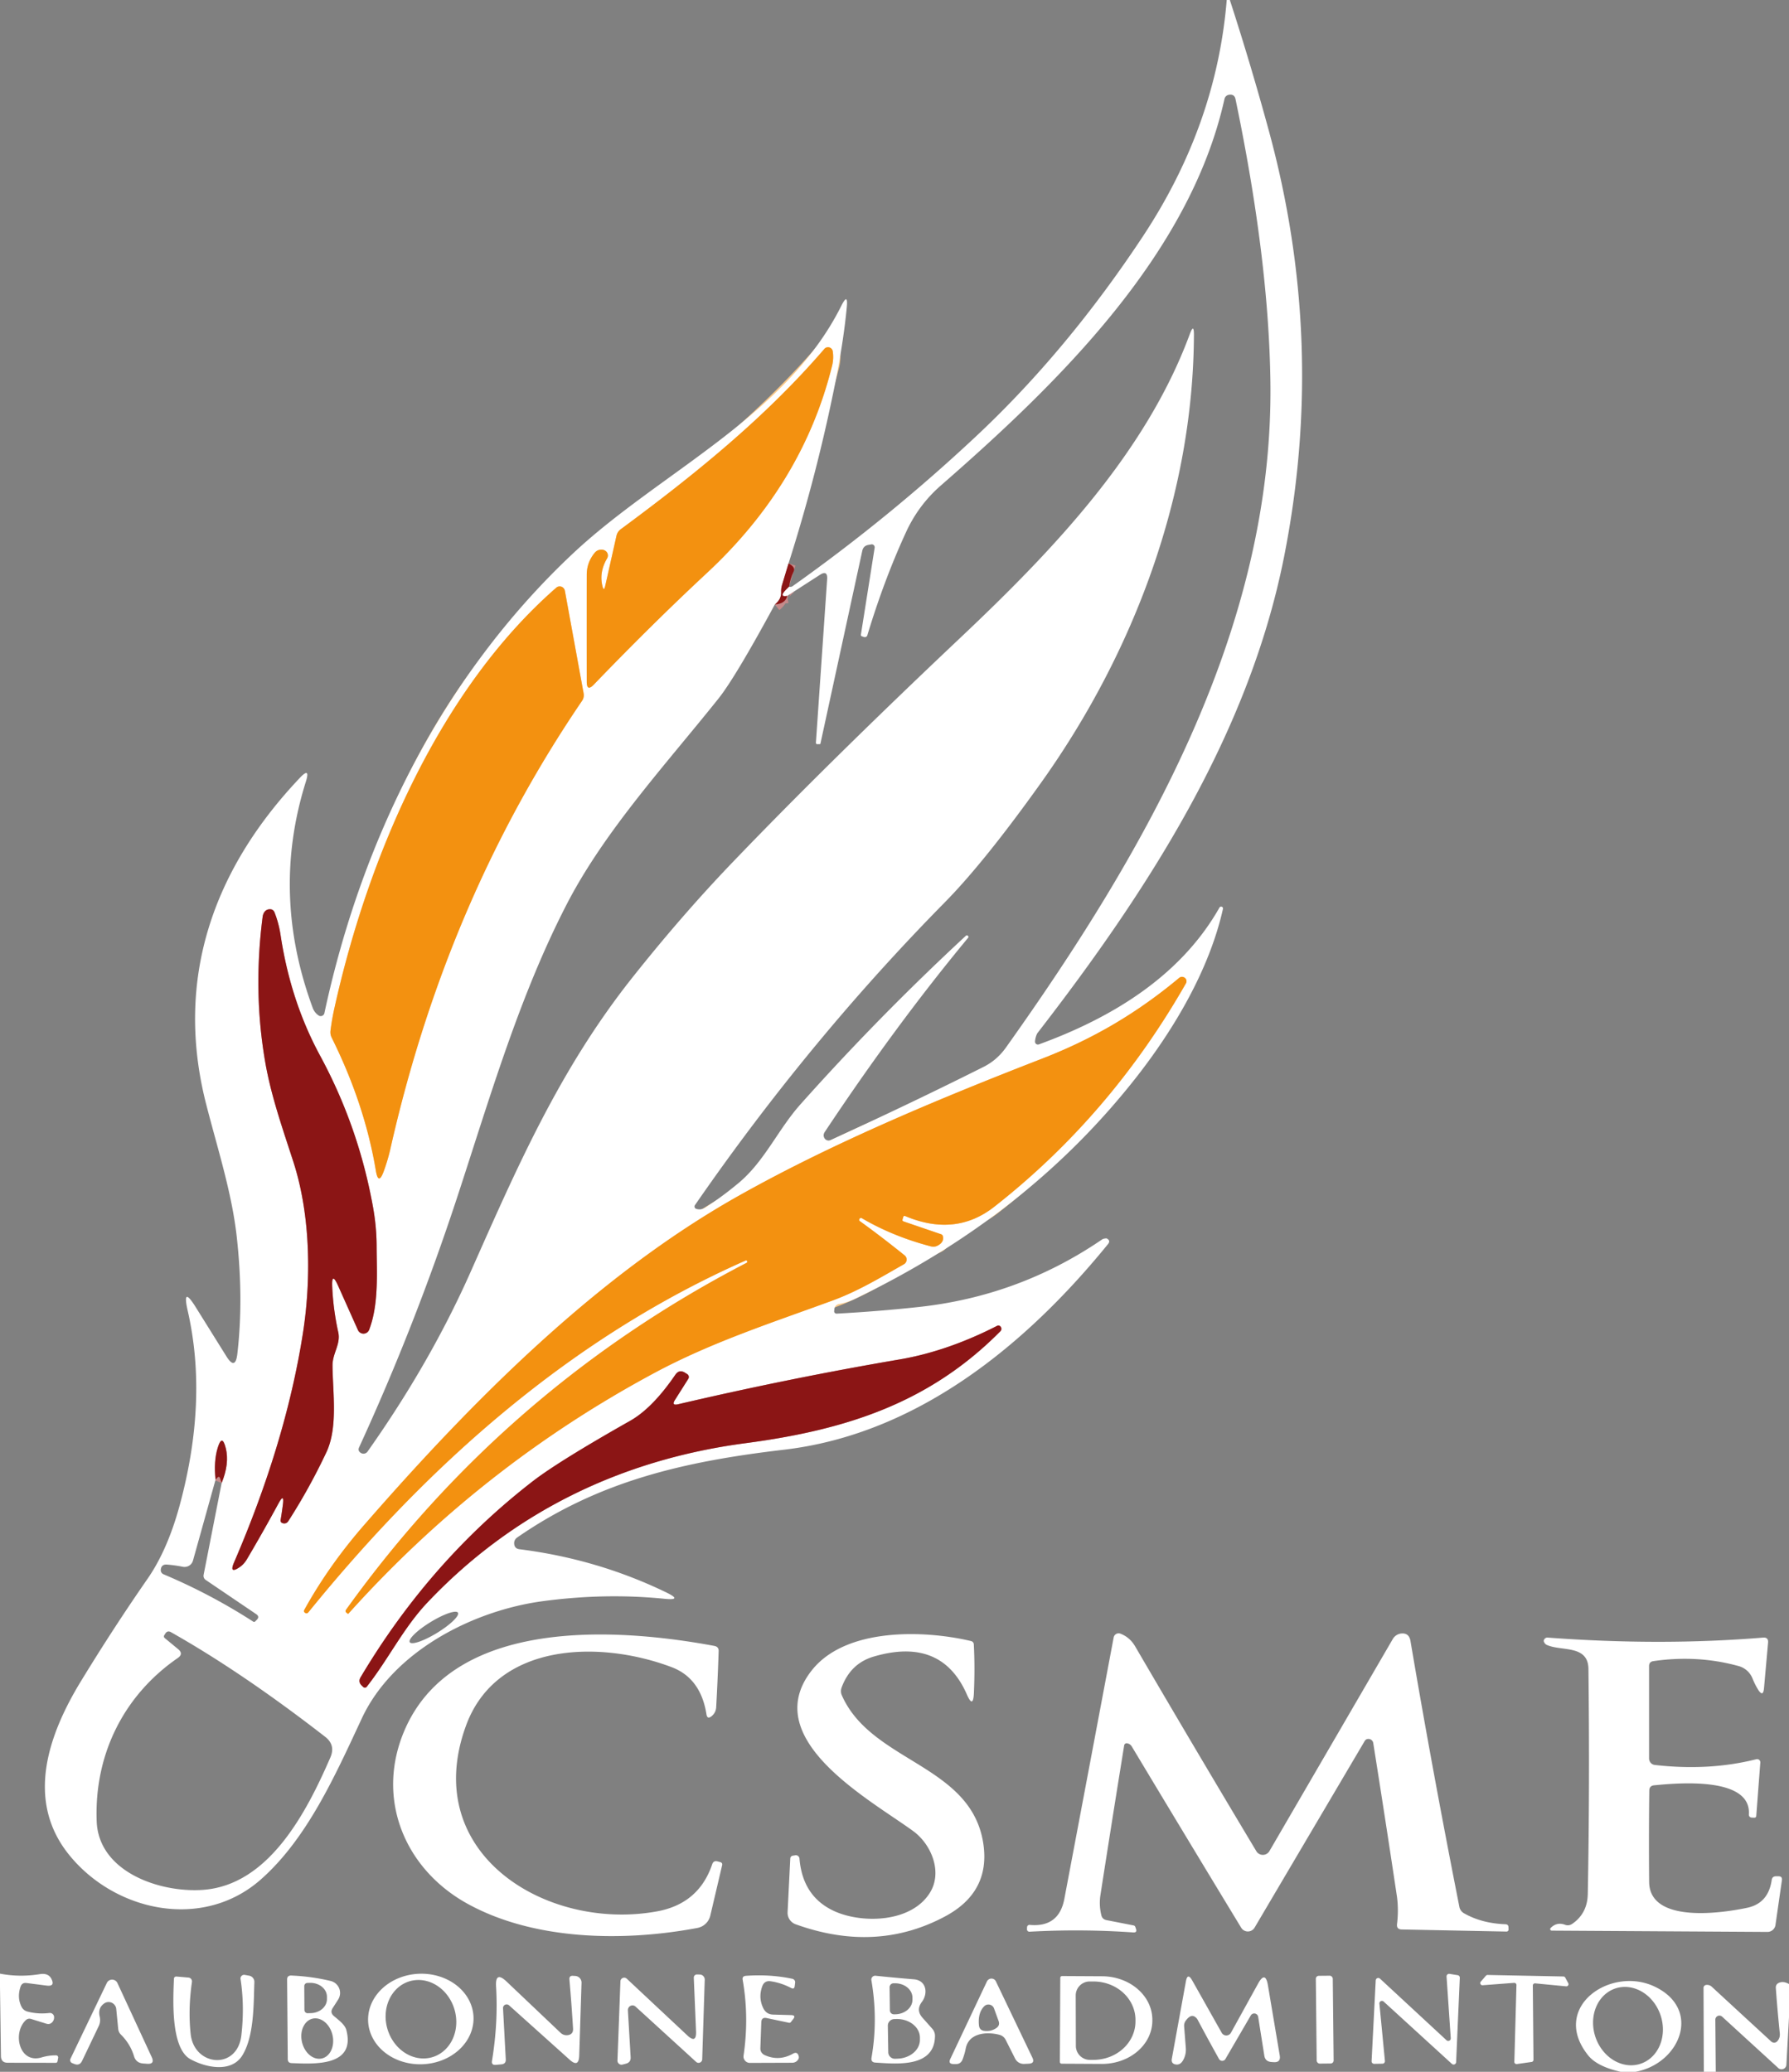 <?xml version="1.0" encoding="UTF-8" standalone="no"?> <svg xmlns="http://www.w3.org/2000/svg" version="1.1" viewBox="0.00 0.00 247.00 286.00"><rect x="0.00" y="0.00" width="247.00" height="286.00" fill="#808080" stroke="none"/><g stroke-width="2.00" fill="none" stroke-linecap="butt"><path stroke="#c58a8a" d=" M 108.87 77.78 L 107.97 80.76 Q 107.83 81.23 107.85 81.72 Q 107.90 82.71 106.98 83.44"></path><path stroke="#c58a8a" d=" M 108.69 82.26 Q 107.28 82.50 108.95 80.98"></path><path stroke="#f9c888" d=" M 83.17 80.88 Q 82.71 78.96 83.82 77.08 A 0.78 0.77 -60.7 0 0 83.52 76.00 Q 83.27 75.86 82.98 75.88 Q 82.44 75.90 82.10 76.32 Q 81.01 77.65 81.01 79.35 Q 81.00 86.77 81.01 94.10 Q 81.01 95.52 81.99 94.50 Q 90.06 86.11 97.63 79.07 Q 110.85 66.76 114.88 50.50 Q 115.13 49.49 114.97 48.48 A 0.66 0.66 0.0 0 0 113.82 48.16 C 105.62 57.69 95.83 65.58 85.73 73.04 Q 85.24 73.39 85.11 73.98 L 83.56 80.88 Q 83.37 81.72 83.17 80.88"></path><path stroke="#f9c888" d=" M 46.18 139.13 Q 45.83 140.69 45.63 142.28 Q 45.57 142.79 45.80 143.25 Q 50.35 152.40 51.89 161.58 Q 52.24 163.71 52.98 161.69 Q 53.56 160.11 53.93 158.45 Q 61.69 124.15 80.37 96.73 A 1.36 1.34 -33.5 0 0 80.58 95.73 L 77.99 81.55 A 0.73 0.72 64.3 0 0 76.80 81.13 C 60.75 95.13 50.84 118.12 46.18 139.13"></path><path stroke="#c58a8a" d=" M 39.05 207.75 Q 38.92 208.77 38.75 209.78 Q 38.68 210.19 39.08 210.28 Q 39.56 210.38 39.82 209.96 Q 42.73 205.43 45.07 200.46 C 46.68 197.01 45.94 192.25 45.91 188.53 C 45.89 186.81 47.07 185.57 46.70 183.90 Q 46.02 180.84 45.87 177.68 Q 45.76 175.44 46.68 177.49 L 49.42 183.61 A 0.84 0.84 0.0 0 0 50.97 183.56 C 52.32 180.00 52.01 175.76 52.00 171.98 Q 51.99 169.31 51.48 166.52 Q 49.48 155.49 44.19 145.72 Q 40.13 138.23 38.75 129.16 Q 38.50 127.47 37.91 125.97 Q 37.71 125.46 37.16 125.52 Q 36.87 125.55 36.66 125.73 Q 36.33 126.03 36.26 126.57 Q 34.93 136.90 36.62 146.62 C 37.43 151.31 39.06 155.91 40.53 160.46 C 42.93 167.94 42.96 176.88 41.80 184.19 Q 39.42 199.21 32.32 215.67 Q 31.59 217.36 33.11 216.32 Q 33.68 215.92 34.06 215.29 Q 36.27 211.56 38.44 207.56 Q 39.28 206.00 39.05 207.75"></path><path stroke="#f9c888" d=" M 103.15 174.09 Q 103.23 174.25 103.07 174.33 Q 69.69 191.65 47.76 222.24 A 0.27 0.26 -54.1 0 0 47.81 222.60 L 48.01 222.76 Q 48.06 222.80 48.10 222.76 Q 66.40 202.38 90.32 189.54 C 98.29 185.26 106.63 182.58 114.97 179.52 C 118.47 178.24 121.58 176.35 124.80 174.52 A 0.74 0.74 0.0 0 0 124.90 173.30 Q 121.70 170.72 118.73 168.58 Q 118.54 168.45 118.67 168.26 L 118.67 168.25 Q 118.80 168.05 119.00 168.17 Q 123.30 170.69 128.55 172.06 A 1.27 1.23 38.5 0 0 129.39 171.98 Q 130.37 171.51 130.18 170.66 Q 130.13 170.45 129.93 170.38 L 124.75 168.61 Q 124.55 168.54 124.61 168.34 L 124.70 168.02 Q 124.77 167.78 125.00 167.88 Q 131.92 170.78 137.27 166.59 Q 153.31 154.02 163.74 135.74 A 0.59 0.59 0.0 0 0 163.50 134.93 Q 163.11 134.73 162.78 135.01 C 157.10 139.75 151.06 143.35 144.00 146.09 C 130.07 151.50 115.06 157.71 101.92 165.11 C 82.50 176.05 65.45 193.09 50.25 210.55 Q 45.38 216.14 42.01 222.24 Q 41.88 222.47 42.11 222.63 Q 42.37 222.82 42.58 222.56 C 59.06 202.25 78.73 184.70 102.94 174.01 Q 103.08 173.95 103.14 174.08 L 103.15 174.09"></path><path stroke="#c58a8a" d=" M 93.19 193.25 L 95.03 190.34 A 0.48 0.47 33.2 0 0 94.89 189.69 L 94.60 189.51 Q 93.78 188.98 93.23 189.79 Q 90.09 194.38 87.01 196.13 Q 77.15 201.71 73.58 204.46 Q 59.34 215.47 49.79 231.53 Q 49.41 232.16 49.94 232.68 L 50.15 232.88 A 0.33 0.32 41.1 0 0 50.63 232.85 C 53.61 229.07 55.68 224.74 59.00 221.23 C 70.84 208.71 85.86 201.47 102.94 199.22 C 116.69 197.40 128.23 193.75 138.10 183.79 Q 138.37 183.51 138.18 183.18 A 0.40 0.39 -28.9 0 0 137.65 183.03 C 133.46 185.18 128.88 186.86 124.27 187.65 Q 109.03 190.25 93.62 193.85 Q 92.67 194.07 93.19 193.25"></path><path stroke="#c58a8a" d=" M 30.60 204.72 Q 31.70 202.03 31.17 199.91 Q 30.66 197.85 30.05 199.89 Q 29.49 201.74 29.76 204.26"></path></g><path fill="#ffffff" d=" M 169.37 0.00 L 169.80 0.00 Q 172.69 8.90 175.16 17.96 Q 183.19 47.32 177.25 77.04 C 172.37 101.44 158.42 123.00 143.26 142.58 C 143.06 142.85 142.91 143.46 142.90 143.79 A 0.40 0.40 0.0 0 0 143.44 144.17 C 153.57 140.48 163.02 134.72 168.37 125.28 A 0.26 0.26 0.0 0 1 168.85 125.46 C 166.99 133.77 162.20 141.89 157.02 148.54 Q 141.91 167.89 117.96 179.33 Q 116.94 179.82 115.84 180.01 A 0.78 0.78 0.0 0 0 115.20 180.70 L 115.17 180.98 A 0.33 0.33 0.0 0 0 115.52 181.34 Q 121.20 181.03 126.78 180.43 Q 140.67 178.94 152.13 171.12 Q 152.27 171.02 152.43 170.99 Q 152.74 170.93 152.80 170.96 Q 153.38 171.25 152.97 171.75 C 141.57 185.76 126.56 197.97 108.27 200.12 C 94.56 201.73 82.73 204.39 71.38 212.26 A 0.93 0.92 70.6 0 0 70.99 213.09 Q 71.03 213.77 71.71 213.86 Q 82.45 215.21 91.96 219.81 Q 94.37 220.97 91.71 220.70 Q 83.54 219.88 74.96 221.03 C 65.29 222.32 54.28 227.95 49.96 237.20 C 46.27 245.11 42.41 253.80 36.01 259.45 C 27.94 266.57 15.69 263.86 9.39 255.86 C 3.53 248.40 6.71 239.41 11.15 232.12 Q 15.67 224.71 20.38 217.93 Q 23.13 213.96 24.80 207.83 Q 28.74 193.31 25.92 180.96 Q 25.10 177.35 27.05 180.49 L 31.25 187.22 Q 32.50 189.23 32.77 186.88 Q 33.65 179.31 32.68 170.67 C 31.99 164.53 29.99 158.42 28.43 152.29 C 24.07 135.06 29.49 119.95 41.38 107.40 Q 42.89 105.80 42.23 107.90 Q 37.36 123.38 43.18 139.14 Q 43.42 139.79 43.99 140.18 A 0.52 0.52 0.0 0 0 44.79 139.85 C 49.98 115.71 61.20 93.21 79.11 76.40 C 91.05 65.20 108.49 57.58 116.16 42.21 Q 117.11 40.32 116.91 42.43 Q 116.47 47.05 115.36 52.65 Q 112.82 65.39 108.87 77.78 L 107.97 80.76 Q 107.83 81.23 107.85 81.72 Q 107.90 82.71 106.98 83.44 Q 101.52 93.52 99.20 96.43 C 91.96 105.49 83.59 114.58 78.37 124.59 C 71.72 137.37 67.59 151.68 63.12 165.28 Q 57.28 183.03 49.57 199.82 Q 49.37 200.27 49.81 200.56 A 0.69 0.68 34.4 0 0 50.74 200.39 Q 59.41 188.12 64.98 175.57 C 71.41 161.09 77.26 147.60 87.33 134.92 Q 94.14 126.34 101.09 119.09 Q 114.30 105.32 132.56 88.07 C 145.47 75.88 158.22 62.48 164.26 46.15 Q 164.85 44.55 164.84 46.25 C 164.74 68.20 156.61 90.04 143.68 108.13 Q 135.89 119.04 130.43 124.58 Q 111.65 143.64 95.95 166.36 A 0.34 0.34 0.0 0 0 96.14 166.88 Q 96.79 167.07 97.36 166.71 Q 99.68 165.22 101.97 163.31 C 105.55 160.33 107.42 155.91 110.53 152.43 Q 121.31 140.34 133.34 129.19 Q 133.49 129.05 133.64 129.19 L 133.64 129.19 Q 133.78 129.32 133.66 129.46 Q 123.65 141.54 113.88 156.25 Q 113.59 156.68 113.82 157.10 A 0.66 0.66 0.0 0 0 114.68 157.38 Q 125.72 152.33 135.77 147.29 Q 137.64 146.36 138.89 144.60 C 158.21 117.47 175.83 86.74 175.40 52.79 Q 175.18 35.74 170.58 13.68 Q 170.43 12.97 169.69 13.08 A 0.75 0.74 2.2 0 0 169.06 13.66 C 164.27 35.20 146.07 52.91 129.91 67.01 C 127.82 68.83 126.21 71.00 125.06 73.53 Q 122.05 80.08 119.75 87.70 A 0.37 0.36 -70.4 0 1 119.27 87.93 L 118.98 87.83 Q 118.84 87.77 118.86 87.62 L 120.76 75.61 A 0.41 0.40 89.0 0 0 120.29 75.15 L 119.90 75.22 Q 119.20 75.34 119.05 76.04 L 113.27 102.67 Q 113.26 102.72 113.21 102.72 L 112.88 102.73 Q 112.63 102.74 112.65 102.50 L 114.20 79.96 Q 114.29 78.65 113.19 79.36 L 108.69 82.26 Q 107.28 82.50 108.95 80.98 Q 109.22 81.07 109.44 80.91 Q 122.80 71.43 134.74 60.25 Q 147.33 48.46 157.82 32.59 Q 167.95 17.25 169.37 0.00 Z M 83.17 80.88 Q 82.71 78.96 83.82 77.08 A 0.78 0.77 -60.7 0 0 83.52 76.00 Q 83.27 75.86 82.98 75.88 Q 82.44 75.90 82.10 76.32 Q 81.01 77.65 81.01 79.35 Q 81.00 86.77 81.01 94.10 Q 81.01 95.52 81.99 94.50 Q 90.06 86.11 97.63 79.07 Q 110.85 66.76 114.88 50.50 Q 115.13 49.49 114.97 48.48 A 0.66 0.66 0.0 0 0 113.82 48.16 C 105.62 57.69 95.83 65.58 85.73 73.04 Q 85.24 73.39 85.11 73.98 L 83.56 80.88 Q 83.37 81.72 83.17 80.88 Z M 46.18 139.13 Q 45.83 140.69 45.63 142.28 Q 45.57 142.79 45.80 143.25 Q 50.35 152.40 51.89 161.58 Q 52.24 163.71 52.98 161.69 Q 53.56 160.11 53.93 158.45 Q 61.69 124.15 80.37 96.73 A 1.36 1.34 -33.5 0 0 80.58 95.73 L 77.99 81.55 A 0.73 0.72 64.3 0 0 76.80 81.13 C 60.75 95.13 50.84 118.12 46.18 139.13 Z M 39.05 207.75 Q 38.92 208.77 38.75 209.78 Q 38.68 210.19 39.08 210.28 Q 39.56 210.38 39.82 209.96 Q 42.73 205.43 45.07 200.46 C 46.68 197.01 45.94 192.25 45.91 188.53 C 45.89 186.81 47.07 185.57 46.70 183.90 Q 46.02 180.84 45.87 177.68 Q 45.76 175.44 46.68 177.49 L 49.42 183.61 A 0.84 0.84 0.0 0 0 50.97 183.56 C 52.32 180.00 52.01 175.76 52.00 171.98 Q 51.99 169.31 51.48 166.52 Q 49.48 155.49 44.19 145.72 Q 40.13 138.23 38.75 129.16 Q 38.50 127.47 37.91 125.97 Q 37.71 125.46 37.16 125.52 Q 36.87 125.55 36.66 125.73 Q 36.33 126.03 36.26 126.57 Q 34.93 136.90 36.62 146.62 C 37.43 151.31 39.06 155.91 40.53 160.46 C 42.93 167.94 42.96 176.88 41.80 184.19 Q 39.42 199.21 32.32 215.67 Q 31.59 217.36 33.11 216.32 Q 33.68 215.92 34.06 215.29 Q 36.27 211.56 38.44 207.56 Q 39.28 206.00 39.05 207.75 Z M 103.15 174.09 Q 103.23 174.25 103.07 174.33 Q 69.69 191.65 47.76 222.24 A 0.27 0.26 -54.1 0 0 47.81 222.60 L 48.01 222.76 Q 48.06 222.80 48.10 222.76 Q 66.40 202.38 90.32 189.54 C 98.29 185.26 106.63 182.58 114.97 179.52 C 118.47 178.24 121.58 176.35 124.80 174.52 A 0.74 0.74 0.0 0 0 124.90 173.30 Q 121.70 170.72 118.73 168.58 Q 118.54 168.45 118.67 168.26 L 118.67 168.25 Q 118.80 168.05 119.00 168.17 Q 123.30 170.69 128.55 172.06 A 1.27 1.23 38.5 0 0 129.39 171.98 Q 130.37 171.51 130.18 170.66 Q 130.13 170.45 129.93 170.38 L 124.75 168.61 Q 124.55 168.54 124.61 168.34 L 124.70 168.02 Q 124.77 167.78 125.00 167.88 Q 131.92 170.78 137.27 166.59 Q 153.31 154.02 163.74 135.74 A 0.59 0.59 0.0 0 0 163.50 134.93 Q 163.11 134.73 162.78 135.01 C 157.10 139.75 151.06 143.35 144.00 146.09 C 130.07 151.50 115.06 157.71 101.92 165.11 C 82.50 176.05 65.45 193.09 50.25 210.55 Q 45.38 216.14 42.01 222.24 Q 41.88 222.47 42.11 222.63 Q 42.37 222.82 42.58 222.56 C 59.06 202.25 78.73 184.70 102.94 174.01 Q 103.08 173.95 103.14 174.08 L 103.15 174.09 Z M 93.19 193.25 L 95.03 190.34 A 0.48 0.47 33.2 0 0 94.89 189.69 L 94.60 189.51 Q 93.78 188.98 93.23 189.79 Q 90.09 194.38 87.01 196.13 Q 77.15 201.71 73.58 204.46 Q 59.34 215.47 49.79 231.53 Q 49.41 232.16 49.94 232.68 L 50.15 232.88 A 0.33 0.32 41.1 0 0 50.63 232.85 C 53.61 229.07 55.68 224.74 59.00 221.23 C 70.84 208.71 85.86 201.47 102.94 199.22 C 116.69 197.40 128.23 193.75 138.10 183.79 Q 138.37 183.51 138.18 183.18 A 0.40 0.39 -28.9 0 0 137.65 183.03 C 133.46 185.18 128.88 186.86 124.27 187.65 Q 109.03 190.25 93.62 193.85 Q 92.67 194.07 93.19 193.25 Z M 29.76 204.26 L 26.65 215.41 A 1.22 1.21 13.6 0 1 25.22 216.28 Q 24.17 216.07 23.06 215.98 Q 22.29 215.92 22.20 216.66 A 0.63 0.62 -75.4 0 0 22.58 217.32 Q 29.06 220.05 34.95 223.85 Q 35.11 223.95 35.24 223.82 L 35.45 223.61 Q 35.89 223.17 35.37 222.82 L 28.40 218.10 A 0.69 0.68 -67.8 0 1 28.11 217.41 L 30.60 204.72 Q 31.70 202.03 31.17 199.91 Q 30.66 197.85 30.05 199.89 Q 29.49 201.74 29.76 204.26 Z M 63.225 222.622 A 3.90 0.87 -31.5 0 0 59.445 223.918 A 3.90 0.87 -31.5 0 0 56.575 226.698 A 3.90 0.87 -31.5 0 0 60.355 225.402 A 3.90 0.87 -31.5 0 0 63.225 222.622 Z M 24.54 228.88 C 17.01 234.08 13.00 242.29 13.35 251.43 C 13.62 258.43 22.11 261.32 28.06 260.88 C 37.05 260.21 42.24 250.38 45.61 242.61 Q 46.36 240.89 44.89 239.75 Q 33.45 230.87 23.60 225.31 Q 23.12 225.04 22.82 225.51 L 22.67 225.75 A 0.29 0.28 35.3 0 0 22.74 226.12 L 24.59 227.65 Q 25.38 228.30 24.54 228.88 Z"></path><path fill="#f39110" d=" M 83.56 80.88 L 85.11 73.98 Q 85.24 73.39 85.73 73.04 C 95.83 65.58 105.62 57.69 113.82 48.16 A 0.66 0.66 0.0 0 1 114.97 48.48 Q 115.13 49.49 114.88 50.50 Q 110.85 66.76 97.63 79.07 Q 90.06 86.11 81.99 94.50 Q 81.01 95.52 81.01 94.10 Q 81.00 86.77 81.01 79.35 Q 81.01 77.65 82.10 76.32 Q 82.44 75.90 82.98 75.88 Q 83.27 75.86 83.52 76.00 A 0.78 0.77 -60.7 0 1 83.82 77.08 Q 82.71 78.96 83.17 80.88 Q 83.37 81.72 83.56 80.88 Z"></path><path fill="#8b1515" d=" M 108.87 77.78 Q 109.87 78.29 109.58 78.89 Q 109.09 79.91 108.95 80.98 Q 107.28 82.50 108.69 82.26 Q 108.45 83.35 106.98 83.44 Q 107.90 82.71 107.85 81.72 Q 107.83 81.23 107.97 80.76 L 108.87 77.78 Z"></path><path fill="#f39110" d=" M 46.18 139.13 C 50.84 118.12 60.75 95.13 76.80 81.13 A 0.73 0.72 64.3 0 1 77.99 81.55 L 80.58 95.73 A 1.36 1.34 -33.5 0 1 80.37 96.73 Q 61.69 124.15 53.93 158.45 Q 53.56 160.11 52.98 161.69 Q 52.24 163.71 51.89 161.58 Q 50.35 152.40 45.80 143.25 Q 45.57 142.79 45.63 142.28 Q 45.83 140.69 46.18 139.13 Z"></path><path fill="#8b1515" d=" M 39.05 207.75 Q 39.28 206.00 38.44 207.56 Q 36.27 211.56 34.06 215.29 Q 33.68 215.92 33.11 216.32 Q 31.59 217.36 32.32 215.67 Q 39.42 199.21 41.80 184.19 C 42.96 176.88 42.93 167.94 40.53 160.46 C 39.06 155.91 37.43 151.31 36.62 146.62 Q 34.93 136.90 36.26 126.57 Q 36.33 126.03 36.66 125.73 Q 36.87 125.55 37.16 125.52 Q 37.71 125.46 37.91 125.97 Q 38.50 127.47 38.75 129.16 Q 40.13 138.23 44.19 145.72 Q 49.48 155.49 51.48 166.52 Q 51.99 169.31 52.00 171.98 C 52.01 175.76 52.32 180.00 50.97 183.56 A 0.84 0.84 0.0 0 1 49.42 183.61 L 46.68 177.49 Q 45.76 175.44 45.87 177.68 Q 46.02 180.84 46.70 183.90 C 47.07 185.57 45.89 186.81 45.91 188.53 C 45.94 192.25 46.68 197.01 45.07 200.46 Q 42.73 205.43 39.82 209.96 Q 39.56 210.38 39.08 210.28 Q 38.68 210.19 38.75 209.78 Q 38.92 208.77 39.05 207.75 Z"></path><path fill="#f39110" d=" M 102.94 174.01 C 78.73 184.70 59.06 202.25 42.58 222.56 Q 42.37 222.82 42.11 222.63 Q 41.88 222.47 42.01 222.24 Q 45.38 216.14 50.25 210.55 C 65.45 193.09 82.50 176.05 101.92 165.11 C 115.06 157.71 130.07 151.50 144.00 146.09 C 151.06 143.35 157.10 139.75 162.78 135.01 Q 163.11 134.73 163.50 134.93 A 0.59 0.59 0.0 0 1 163.74 135.74 Q 153.31 154.02 137.27 166.59 Q 131.92 170.78 125.00 167.88 Q 124.77 167.78 124.70 168.02 L 124.61 168.34 Q 124.55 168.54 124.75 168.61 L 129.93 170.38 Q 130.13 170.45 130.18 170.66 Q 130.37 171.51 129.39 171.98 A 1.27 1.23 38.5 0 1 128.55 172.06 Q 123.30 170.69 119.00 168.17 Q 118.80 168.05 118.67 168.25 L 118.67 168.26 Q 118.54 168.45 118.73 168.58 Q 121.70 170.72 124.90 173.30 A 0.74 0.74 0.0 0 1 124.80 174.52 C 121.58 176.35 118.47 178.24 114.97 179.52 C 106.63 182.58 98.29 185.26 90.32 189.54 Q 66.40 202.38 48.10 222.76 Q 48.06 222.80 48.01 222.76 L 47.81 222.60 A 0.27 0.26 -54.1 0 1 47.76 222.24 Q 69.69 191.65 103.07 174.33 Q 103.23 174.25 103.15 174.09 L 103.14 174.08 Q 103.08 173.95 102.94 174.01 Z"></path><path fill="#8b1515" d=" M 93.62 193.85 Q 109.03 190.25 124.27 187.65 C 128.88 186.86 133.46 185.18 137.65 183.03 A 0.40 0.39 -28.9 0 1 138.18 183.18 Q 138.37 183.51 138.10 183.79 C 128.23 193.75 116.69 197.40 102.94 199.22 C 85.86 201.47 70.84 208.71 59.00 221.23 C 55.68 224.74 53.61 229.07 50.63 232.85 A 0.33 0.32 41.1 0 1 50.15 232.88 L 49.94 232.68 Q 49.41 232.16 49.79 231.53 Q 59.34 215.47 73.58 204.46 Q 77.15 201.71 87.01 196.13 Q 90.09 194.38 93.23 189.79 Q 93.78 188.98 94.60 189.51 L 94.89 189.69 A 0.48 0.47 33.2 0 1 95.03 190.34 L 93.19 193.25 Q 92.67 194.07 93.62 193.85 Z"></path><path fill="#8b1515" d=" M 30.60 204.72 L 30.39 204.08 Q 30.26 203.70 29.99 204.00 L 29.76 204.26 Q 29.49 201.74 30.05 199.89 Q 30.66 197.85 31.17 199.91 Q 31.70 202.03 30.60 204.72 Z"></path><path fill="#ffffff" d=" M 64.33 238.24 C 57.89 255.91 75.48 266.64 90.73 263.85 Q 96.49 262.79 98.33 257.35 Q 98.51 256.81 99.06 256.95 L 99.43 257.05 Q 99.78 257.14 99.70 257.49 L 98.07 264.43 A 2.27 2.26 1.0 0 1 96.29 266.14 C 85.93 268.09 73.71 267.82 64.62 262.84 C 55.72 257.97 51.76 248.05 55.96 238.61 C 62.83 223.19 85.30 224.72 98.64 227.21 Q 99.25 227.33 99.22 227.95 Q 99.10 231.72 98.88 235.68 Q 98.83 236.45 98.22 236.93 Q 97.65 237.37 97.54 236.66 Q 96.75 231.66 92.73 230.14 C 82.80 226.39 68.54 226.68 64.33 238.24 Z"></path><path fill="#ffffff" d=" M 115.30 263.87 C 119.12 265.55 125.79 265.40 128.37 261.31 C 130.18 258.45 128.59 254.62 126.12 252.80 C 120.31 248.53 104.57 240.11 112.08 230.58 C 116.77 224.64 127.64 225.01 134.08 226.54 A 0.49 0.49 0.0 0 1 134.45 226.99 Q 134.62 230.21 134.46 233.75 Q 134.36 235.89 133.50 233.93 Q 130.01 225.94 120.66 228.67 Q 117.43 229.61 116.20 232.95 Q 116.00 233.50 116.23 234.03 C 120.34 243.35 134.20 243.54 135.78 254.62 Q 136.71 261.22 130.48 264.55 Q 120.96 269.64 109.84 265.63 A 1.69 1.68 11.6 0 1 108.74 263.97 L 109.11 256.55 A 0.41 0.40 -4.5 0 1 109.44 256.17 L 109.80 256.11 A 0.50 0.50 0.0 0 1 110.38 256.56 Q 110.82 261.89 115.30 263.87 Z"></path><path fill="#ffffff" d=" M 155.62 240.65 A 0.35 0.35 0.0 0 0 155.21 240.94 Q 153.61 250.81 151.94 261.55 Q 151.71 262.99 152.06 264.39 Q 152.20 264.95 152.77 265.06 L 156.50 265.79 Q 156.69 265.83 156.75 266.01 L 156.84 266.27 Q 157.02 266.80 156.46 266.76 Q 149.32 266.26 142.14 266.66 A 0.33 0.33 0.0 0 1 141.79 266.31 L 141.80 266.04 A 0.34 0.33 -85.9 0 1 142.16 265.72 Q 146.20 266.09 146.95 262.13 Q 150.30 244.41 153.76 226.04 A 0.70 0.69 -73.7 0 1 154.70 225.52 Q 156.00 226.02 156.73 227.28 Q 164.76 241.03 173.46 255.55 A 1.05 1.05 0.0 0 0 175.26 255.54 L 192.30 226.25 A 1.55 1.54 13.0 0 1 193.52 225.49 Q 194.55 225.42 194.74 226.53 Q 197.73 244.20 201.49 263.23 A 1.31 1.28 10.0 0 0 202.12 264.11 Q 204.57 265.51 207.86 265.63 Q 208.26 265.65 208.27 266.04 L 208.28 266.35 A 0.28 0.28 0.0 0 1 207.99 266.64 L 193.52 266.35 Q 192.80 266.33 192.88 265.62 Q 193.13 263.56 192.85 261.67 Q 191.31 251.40 189.60 240.62 A 0.67 0.67 0.0 0 0 188.96 240.05 Q 188.60 240.03 188.41 240.35 Q 180.82 253.21 173.22 266.09 A 1.08 1.08 0.0 0 1 171.36 266.10 Q 163.65 253.40 156.26 241.09 Q 156.04 240.73 155.62 240.65 Z"></path><path fill="#ffffff" d=" M 227.68 229.99 L 227.68 242.75 A 0.90 0.89 -86.8 0 0 228.47 243.64 Q 235.94 244.50 242.49 242.85 A 0.44 0.44 0.0 0 1 243.04 243.31 L 242.48 250.67 Q 242.46 250.93 242.19 250.92 L 241.90 250.91 Q 241.44 250.89 241.46 250.43 C 241.77 245.14 231.32 246.17 228.37 246.45 Q 227.72 246.52 227.71 247.18 Q 227.63 253.53 227.69 259.79 C 227.75 265.63 237.94 264.06 241.26 263.35 Q 244.15 262.72 244.61 259.53 Q 244.69 259.00 245.22 259.01 L 245.55 259.01 Q 246.10 259.01 246.02 259.56 L 245.13 265.74 A 1.12 1.11 4.1 0 1 244.02 266.69 L 214.23 266.51 A 0.21 0.21 0.0 0 1 214.08 266.16 Q 214.93 265.28 216.07 265.70 Q 216.59 265.89 217.05 265.59 Q 219.17 264.15 219.22 261.43 Q 219.50 246.60 219.31 230.41 C 219.28 227.01 215.61 227.98 213.58 227.08 Q 213.29 226.95 213.17 226.65 Q 213.11 226.51 213.17 226.37 Q 213.33 226.04 213.70 226.06 Q 229.33 227.22 243.42 226.06 Q 244.18 226.00 244.11 226.76 L 243.55 233.03 Q 243.43 234.36 242.72 233.22 Q 242.28 232.50 241.96 231.70 A 2.88 2.88 0.0 0 0 240.05 229.99 Q 234.35 228.42 228.26 229.31 Q 227.68 229.40 227.68 229.99 Z"></path><path fill="#ffffff" d=" M 0.00 272.45 Q 2.70 272.97 5.49 272.52 Q 6.69 272.33 7.11 273.19 Q 7.62 274.24 6.46 274.10 L 3.64 273.74 Q 3.04 273.67 2.84 274.24 Q 2.33 275.73 2.97 277.02 A 1.28 1.24 -5.0 0 0 3.78 277.68 Q 5.24 278.07 6.82 277.88 A 0.58 0.58 0.0 0 1 7.47 278.45 Q 7.48 278.83 7.25 279.11 Q 6.91 279.51 6.41 279.36 L 4.31 278.71 Q 3.86 278.57 3.53 278.90 C 1.69 280.70 2.68 284.94 5.75 284.01 Q 6.77 283.71 7.76 283.73 A 0.29 0.28 -83.9 0 1 8.03 284.07 L 7.94 284.56 A 0.25 0.24 -84.2 0 1 7.70 284.76 L 1.07 284.75 Q 0.15 284.75 0.13 283.83 L 0.00 274.35 L 0.00 272.45 Z"></path><path fill="#ffffff" d=" M 33.32 280.98 Q 33.79 276.95 33.21 273.19 A 0.50 0.50 0.0 0 1 33.79 272.62 L 34.40 272.73 A 0.87 0.87 0.0 0 1 35.12 273.62 C 35.01 276.64 35.10 281.00 33.50 283.67 C 31.99 286.21 28.40 285.41 26.31 284.27 C 23.50 282.75 23.92 275.77 24.01 273.21 Q 24.02 272.82 24.41 272.85 L 26.02 272.99 A 0.54 0.53 -83.0 0 1 26.50 273.61 Q 25.96 277.30 26.32 280.76 C 26.79 285.27 32.76 285.81 33.32 280.98 Z"></path><path fill="#ffffff" d=" M 65.375 278.43 A 7.28 6.25 -2.2 0 1 58.34 284.955 A 7.28 6.25 -2.2 0 1 50.825 278.99 A 7.28 6.25 -2.2 0 1 57.86 272.465 A 7.28 6.25 -2.2 0 1 65.375 278.43 Z M 59.728 283.968 A 5.47 4.82 72.9 0 0 62.727 277.323 A 5.47 4.82 72.9 0 0 56.512 273.512 A 5.47 4.82 72.9 0 0 53.513 280.157 A 5.47 4.82 72.9 0 0 59.728 283.968 Z"></path><path fill="#ffffff" d=" M 96.10 280.42 L 95.79 273.01 A 0.44 0.43 -0.6 0 1 96.24 272.56 L 96.61 272.57 A 0.70 0.70 0.0 0 1 97.30 273.29 L 96.95 284.27 A 0.50 0.50 0.0 0 1 96.11 284.63 L 87.75 277.00 A 0.64 0.63 -70.6 0 0 86.69 277.51 L 87.07 283.98 Q 87.11 284.70 86.41 284.88 L 85.95 285.00 A 0.56 0.56 0.0 0 1 85.25 284.44 L 85.66 273.51 A 0.52 0.52 0.0 0 1 86.54 273.15 L 94.89 280.97 Q 96.17 282.17 96.10 280.42 Z"></path><path fill="#ffffff" d=" M 200.12 272.48 L 201.25 272.66 A 0.35 0.35 0.0 0 1 201.55 273.02 L 201.04 284.67 A 0.35 0.35 0.0 0 1 200.46 284.91 L 191.03 276.30 A 0.35 0.35 0.0 0 0 190.45 276.60 L 191.21 284.49 A 0.35 0.35 0.0 0 1 190.87 284.88 L 189.73 284.90 A 0.35 0.35 0.0 0 1 189.37 284.53 L 189.94 273.38 A 0.35 0.35 0.0 0 1 190.53 273.14 L 199.71 281.64 A 0.35 0.35 0.0 0 0 200.30 281.36 L 199.72 272.85 A 0.35 0.35 0.0 0 1 200.12 272.48 Z"></path><path fill="#ffffff" d=" M 204.44 273.56 L 205.15 272.74 A 0.30 0.30 0.0 0 1 205.38 272.63 L 215.85 272.84 A 0.30 0.30 0.0 0 1 216.11 273.00 L 216.52 273.76 A 0.30 0.30 0.0 0 1 216.22 274.20 L 211.96 273.79 A 0.30 0.30 0.0 0 0 211.63 274.09 L 211.72 284.34 A 0.30 0.30 0.0 0 1 211.46 284.64 L 209.42 284.93 A 0.30 0.30 0.0 0 1 209.08 284.62 L 209.37 274.02 A 0.30 0.30 0.0 0 0 209.05 273.72 L 204.69 274.05 A 0.30 0.30 0.0 0 1 204.44 273.56 Z"></path><path fill="#ffffff" d=" M 46.07 278.27 C 46.68 278.82 47.60 279.42 47.82 280.24 C 49.13 285.29 43.37 284.92 40.27 284.80 Q 39.73 284.78 39.73 284.24 L 39.64 273.28 Q 39.63 272.69 40.22 272.71 Q 43.05 272.83 45.65 273.46 A 1.70 1.70 0.0 0 1 46.69 276.02 L 45.92 277.22 Q 45.55 277.81 46.07 278.27 Z M 42.01 274.17 L 42.03 277.47 A 0.44 0.44 0.0 0 0 42.47 277.91 L 42.86 277.90 A 2.29 1.92 -0.3 0 0 45.14 275.97 L 45.14 275.63 A 2.29 1.92 -0.3 0 0 42.84 273.72 L 42.45 273.73 A 0.44 0.44 0.0 0 0 42.01 274.17 Z M 44.444 284.156 A 2.82 2.16 76.8 0 0 45.903 280.917 A 2.82 2.16 76.8 0 0 43.156 278.664 A 2.82 2.16 76.8 0 0 41.697 281.903 A 2.82 2.16 76.8 0 0 44.444 284.156 Z"></path><path fill="#ffffff" d=" M 70.28 276.82 A 0.50 0.50 0.0 0 0 69.45 277.21 L 69.83 284.27 Q 69.87 284.91 69.23 284.97 L 68.45 285.04 Q 67.82 285.10 67.93 284.47 Q 68.79 279.22 68.49 274.23 Q 68.36 272.03 69.95 273.55 L 77.39 280.61 A 1.20 1.20 0.0 0 0 78.39 280.94 Q 79.17 280.83 79.12 280.02 Q 78.91 276.62 78.62 273.28 Q 78.56 272.70 79.14 272.75 L 79.46 272.77 A 0.92 0.92 0.0 0 1 80.29 273.72 L 79.97 283.77 Q 79.91 285.47 78.65 284.33 L 70.28 276.82 Z"></path><path fill="#ffffff" d=" M 106.38 273.50 Q 105.53 273.39 105.24 274.20 Q 104.67 275.77 105.39 277.23 Q 105.81 278.08 106.76 278.10 L 109.23 278.17 Q 109.95 278.19 109.50 278.74 L 109.18 279.15 A 0.27 0.26 26.3 0 1 108.93 279.23 L 105.85 278.58 Q 105.14 278.43 105.11 279.16 L 104.98 282.75 A 0.99 0.97 14.0 0 0 105.55 283.68 Q 107.53 284.59 109.48 283.50 Q 110.09 283.16 110.27 283.83 Q 110.34 284.08 110.20 284.30 Q 109.90 284.75 109.35 284.75 L 103.53 284.77 A 0.88 0.88 0.0 0 1 102.66 283.77 Q 103.44 278.45 102.54 273.32 Q 102.44 272.79 102.98 272.75 Q 106.33 272.51 109.40 273.16 A 0.49 0.48 10.3 0 1 109.78 273.70 L 109.72 274.18 Q 109.66 274.65 109.23 274.43 Q 107.83 273.70 106.38 273.50 Z"></path><path fill="#ffffff" d=" M 127.36 278.53 L 128.71 280.05 Q 129.10 280.49 129.09 281.07 C 129.03 285.48 123.73 284.90 120.89 284.73 Q 120.21 284.70 120.33 284.03 Q 121.24 278.78 120.31 273.36 A 0.53 0.53 0.0 0 1 120.89 272.74 Q 123.49 273.01 126.17 273.23 C 127.91 273.37 128.17 275.17 127.28 276.35 Q 126.43 277.48 127.36 278.53 Z M 122.82 274.34 L 122.86 277.52 A 0.55 0.55 0.0 0 0 123.41 278.06 L 123.59 278.06 A 2.41 2.00 -0.6 0 0 125.98 276.03 L 125.98 275.75 A 2.41 2.00 -0.6 0 0 123.55 273.78 L 123.37 273.78 A 0.55 0.55 0.0 0 0 122.82 274.34 Z M 122.58 279.64 L 122.64 283.30 A 0.91 0.91 0.0 0 0 123.56 284.20 L 123.85 284.19 A 3.20 2.59 -0.8 0 0 127.01 281.56 L 127.01 281.26 A 3.20 2.59 -0.8 0 0 123.77 278.71 L 123.48 278.72 A 0.91 0.91 0.0 0 0 122.58 279.64 Z"></path><path fill="#ffffff" d=" M 146.39 273.03 A 0.25 0.25 0.0 0 1 146.64 272.78 L 152.18 272.81 A 6.95 5.99 0.3 0 1 159.10 278.83 L 159.10 278.95 A 6.95 5.99 0.3 0 1 152.12 284.91 L 146.58 284.88 A 0.25 0.25 0.0 0 1 146.33 284.63 L 146.39 273.03 Z M 148.52 275.47 L 148.54 282.43 A 1.93 1.93 0.0 0 0 150.47 284.35 L 150.98 284.35 A 5.80 5.30 -0.1 0 0 156.77 279.04 L 156.77 278.82 A 5.80 5.30 -0.1 0 0 150.96 273.53 L 150.45 273.53 A 1.93 1.93 0.0 0 0 148.52 275.47 Z"></path><rect fill="#ffffff" x="-1.17" y="-6.06" transform="translate(182.90,278.80) rotate(-0.6)" width="2.34" height="12.12" rx="0.41"></rect><path fill="#ffffff" d=" M 173.71 278.41 A 0.55 0.55 0.0 0 0 172.69 278.22 L 169.19 284.23 A 0.51 0.51 0.0 0 1 168.30 284.22 Q 166.78 281.50 165.34 278.79 Q 165.21 278.56 164.98 278.41 Q 164.39 278.00 163.70 278.96 A 1.20 1.15 61.1 0 0 163.49 279.75 L 163.72 282.69 Q 163.79 283.56 163.38 284.34 Q 162.99 285.08 162.36 284.99 Q 161.66 284.89 161.79 284.19 L 163.73 273.53 Q 163.96 272.25 164.60 273.38 L 168.68 280.62 A 0.73 0.73 0.0 0 0 169.95 280.61 L 173.69 273.84 Q 174.71 271.99 175.06 274.07 L 176.69 283.75 Q 176.85 284.72 175.87 284.67 Q 175.67 284.66 175.47 284.64 Q 174.68 284.55 174.56 283.77 L 173.71 278.41 Z"></path><path fill="#ffffff" d=" M 14.39 276.56 Q 13.49 277.19 13.76 278.36 Q 13.93 279.06 13.62 279.71 L 11.33 284.50 Q 10.99 285.20 10.27 284.92 L 9.97 284.80 A 0.44 0.44 0.0 0 1 9.73 284.20 L 14.75 273.73 A 0.81 0.81 0.0 0 1 16.21 273.74 L 20.94 283.95 Q 21.42 284.98 20.29 284.89 L 19.75 284.85 Q 18.78 284.77 18.50 283.84 Q 17.99 282.15 16.69 280.86 Q 16.37 280.54 16.32 280.08 L 16.05 277.33 A 1.06 1.06 0.0 0 0 14.39 276.56 Z"></path><path fill="#ffffff" d=" M 131.21 284.21 L 136.26 273.53 A 0.69 0.68 -45.2 0 1 137.50 273.52 L 142.54 284.05 Q 142.92 284.83 142.05 284.88 L 141.41 284.91 A 1.34 1.33 -14.8 0 1 140.16 284.19 L 138.86 281.61 Q 138.58 281.05 137.98 280.89 C 136.20 280.42 133.76 280.65 133.34 282.76 Q 133.19 283.54 132.89 284.31 Q 132.64 284.94 131.97 284.93 L 131.66 284.93 Q 130.87 284.92 131.21 284.21 Z M 137.24 277.25 A 0.82 0.82 0.0 0 0 135.89 276.95 Q 134.99 277.85 135.16 279.59 Q 135.23 280.27 135.91 280.35 Q 136.82 280.46 137.54 279.97 Q 138.10 279.60 137.87 278.98 L 137.24 277.25 Z"></path><path fill="#ffffff" d=" M 225.80 286.00 L 223.76 286.00 Q 220.49 285.26 219.27 283.73 C 213.97 277.12 222.35 271.31 228.48 274.25 C 235.02 277.39 231.94 284.89 225.80 286.00 Z M 226.536 284.878 A 5.48 4.74 71.2 0 0 229.257 278.163 A 5.48 4.74 71.2 0 0 223.004 274.502 A 5.48 4.74 71.2 0 0 220.283 281.217 A 5.48 4.74 71.2 0 0 226.536 284.878 Z"></path><path fill="#ffffff" d=" M 247.00 273.88 L 247.00 278.48 L 246.64 285.02 A 0.67 0.67 0.0 0 1 245.52 285.48 L 237.77 278.39 A 0.56 0.56 0.0 0 0 236.83 278.80 L 236.89 286.00 L 235.24 286.00 L 235.20 274.41 A 0.41 0.40 -4.1 0 1 235.55 274.01 Q 236.01 273.95 236.34 274.26 Q 240.25 277.87 244.55 281.82 A 0.59 0.58 41.3 0 0 245.39 281.77 Q 245.79 281.32 245.73 280.69 Q 245.40 277.48 245.18 274.42 Q 245.15 273.91 245.62 273.71 Q 246.23 273.45 247.00 273.88 Z"></path></svg> 